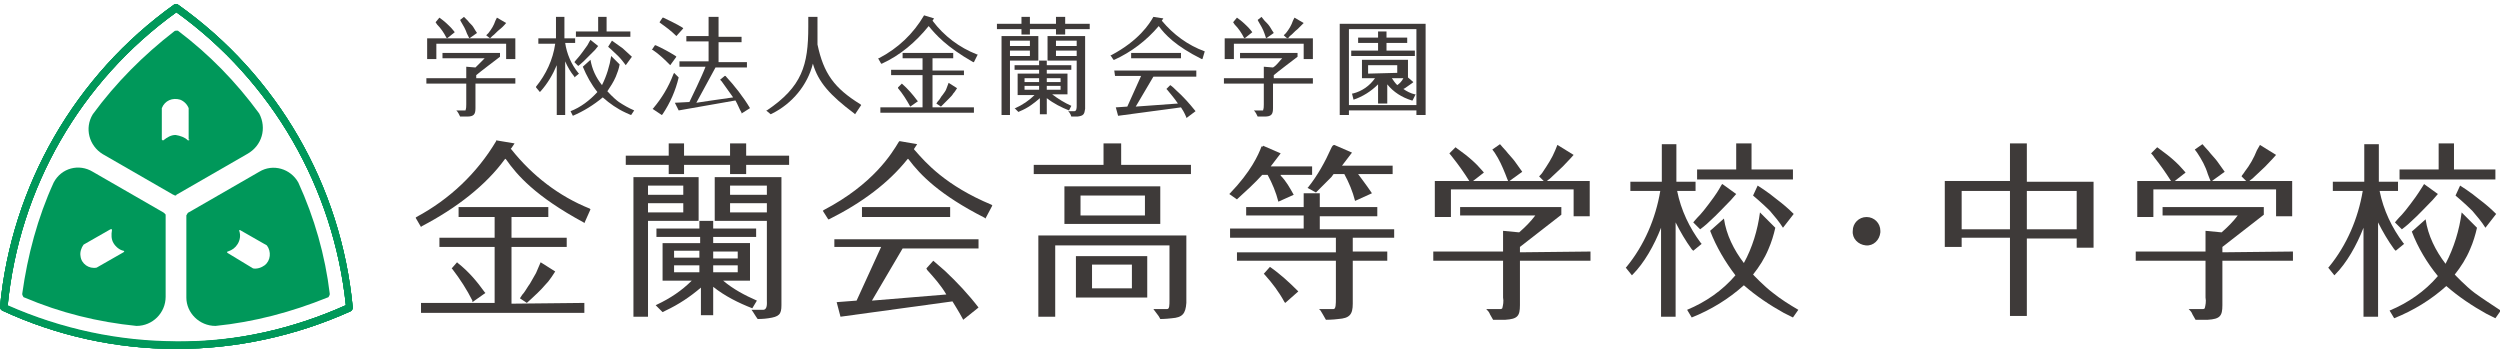 <?xml version="1.0" encoding="utf-8"?>
<!-- Generator: Adobe Illustrator 24.3.0, SVG Export Plug-In . SVG Version: 6.00 Build 0)  -->
<svg version="1.1" id="レイヤー_1" xmlns="http://www.w3.org/2000/svg" xmlns:xlink="http://www.w3.org/1999/xlink" x="0px"
	 y="0px" viewBox="0 0 326 46" style="enable-background:new 0 0 326 46;" xml:space="preserve">
<style type="text/css">
	.st0{fill:#00985A;}
	.st1{fill:#3E3A39;}
</style>
<g id="_グループ__2_">
	<g id="_グループ_2_2_">
		<g id="_グループ_3_2_">
			<path id="_複合パス__2_" class="st0" d="M22.7,0.6C9.8,9.8,1.5,24.2,0,40c0,0.2,0.1,0.4,0.3,0.5c7.1,3.3,14.9,5,22.7,5
				c7.8,0,15.6-1.7,22.7-4.9c0.2-0.1,0.3-0.3,0.3-0.5C44.5,24.2,36.2,9.8,23.2,0.6C23.1,0.5,22.9,0.5,22.7,0.6z M23,1.6
				c12.5,9,20.5,22.9,22.1,38.2c-6.9,3.1-14.4,4.8-22,4.8c-7.6,0-15.1-1.6-22.1-4.7C2.5,24.5,10.5,10.6,23,1.6L23,1.6z"/>
			<path id="_複合パス_2_2_" class="st0" d="M22.7,0.6C9.8,9.8,1.5,24.2,0,40c0,0.2,0.1,0.4,0.3,0.5c7.1,3.3,14.9,5,22.7,5
				c7.8,0,15.6-1.7,22.7-4.9c0.2-0.1,0.3-0.3,0.3-0.5C44.5,24.2,36.2,9.8,23.2,0.6C23.1,0.5,22.9,0.5,22.7,0.6z M23,1.6
				c12.5,9,20.5,22.9,22.1,38.2c-6.9,3.1-14.4,4.8-22,4.8c-7.6,0-15.1-1.6-22.1-4.7C2.5,24.5,10.5,10.6,23,1.6L23,1.6z"/>
			<path id="_複合パス_3_2_" class="st0" d="M22.7,0.6C9.8,9.8,1.5,24.2,0,40c0,0.2,0.1,0.4,0.3,0.5c7.1,3.3,14.9,5,22.7,5
				c7.8,0,15.6-1.7,22.7-4.9c0.2-0.1,0.3-0.3,0.3-0.5C44.5,24.2,36.2,9.8,23.2,0.6C23.1,0.5,22.9,0.5,22.7,0.6z M23,1.6
				c12.5,9,20.5,22.9,22.1,38.2c-6.9,3.1-14.4,4.8-22,4.8c-7.6,0-15.1-1.6-22.1-4.7C2.5,24.5,10.5,10.6,23,1.6L23,1.6z"/>
		</g>
	</g>
	<path id="_複合パス_5_2_" class="st1" d="M87.4,8.5L87.4,8.5l0.8-1.1l-0.1-0.1c-0.8-0.5-1.7-1-2.6-1.4h-0.1l-0.4,0.6h0.1
		C86,7.1,86.7,7.8,87.4,8.5z M88.2,4.7L88.2,4.7l0.9-1L89,3.6c-0.8-0.5-1.7-0.9-2.5-1.3l-0.1,0L86,2.9L86.1,3
		C86.8,3.5,87.5,4,88.2,4.7L88.2,4.7z M88.5,10.1l-0.6-0.6l-0.1,0.2c-0.6,1.6-1.5,3.1-2.6,4.4l-0.1,0.1l1.2,0.8l0.1-0.1
		C87.4,13.4,88.1,11.8,88.5,10.1L88.5,10.1z M97.8,14.1c-0.9-1.5-2-2.9-3.2-4.2l-0.1,0l-0.6,0.5l0.2,0.2c0.5,0.7,1,1.4,1.5,2.1
		l-2.8,0.4l-2,0.3l2.5-4.6h4.1V8.1h-3.7V5.5h3V4.8h-3V2.2h-1.3v2.5h-2.9v0.7h2.9V8h-3.8v0.7h3.4c-0.4,1.1-1.9,4.2-2.1,4.6L88,13.4
		l0.5,1l7.4-1.3c0.3,0.5,0.5,1.1,0.8,1.6l0,0.1L97.8,14.1L97.8,14.1z"/>
	<path id="_複合パス_6_2_" class="st1" d="M184.4,6.6h-3.6v-1h2.7V4.9h-2.7V4.1h-1.1c0,0,0,0.7,0,0.8h-2.6v0.7h2.6v1h-3.5v0.7
		h8.3V6.6L184.4,6.6z M176.5,13L176.5,13c1.2-0.4,2.3-1.1,3.2-2v2.5h1.2V11c0.8,1,1.9,1.7,3.2,2.1h0.1l0.4-0.8h-0.1
		c-0.5-0.1-1.1-0.4-1.5-0.7l0.2-0.1c0.3-0.2,0.7-0.5,1-0.7l0.1-0.1l-0.7-0.6V7.8h-6v2.4h1.7c-0.7,1-1.7,1.7-2.9,2l-0.1,0L176.5,13z
		 M182.2,11.1c-0.3-0.3-0.5-0.6-0.7-0.9h1.5C182.8,10.6,182.5,10.9,182.2,11.1z M178.4,9.6V8.5h3.8v1L178.4,9.6L178.4,9.6z
		 M174.7,3.1V15h1.2v-0.6h8.8V15h1.2V3.1L174.7,3.1L174.7,3.1z M184.7,13.7h-8.8V3.8h8.8L184.7,13.7L184.7,13.7z"/>
	<path id="_パス__2_" class="st1" d="M105.4,2.2v1.3c0,5-0.8,7.8-5.4,10.9l-0.1,0l0.6,0.5l0.2-0.1c2.6-1.3,4.6-3.7,5.3-6.5
		c0.7,2.4,2.2,4.1,5.4,6.5l0.1,0.1l0.8-1.2l-0.1-0.1c-3.4-2.1-4.8-4-5.6-7.8c0-0.1,0-1.5,0-1.6V2.2H105.4z"/>
	<path id="_パス_2_2_" class="st1" d="M243.4,28.3c-1,0-1.8,0.8-1.8,1.8c0,0,0,0,0,0c-0.1,1,0.7,1.8,1.7,1.9
		c1,0.1,1.8-0.7,1.9-1.7c0-0.1,0-0.1,0-0.2C245.2,29.1,244.4,28.3,243.4,28.3C243.4,28.3,243.4,28.3,243.4,28.3z"/>
	<path id="_複合パス_7_2_" class="st1" d="M264.3,23.6v-4.9h-2.2v4.9h-8.5v8.6h2.2v-1.2h6.3v10.2h2.2V31.1h6.5v1.2h2.2v-8.6
		H264.3z M262.1,29.9h-6.3v-5h6.3V29.9L262.1,29.9z M270.8,24.9v5h-6.5v-5L270.8,24.9L270.8,24.9z"/>
	<path id="_複合パス_8_2_" class="st1" d="M140.3,38.8h9.3v-5.4h-9.3V38.8z M142.4,34.5h5.2v3.1h-5.2V34.5z M138.8,24.3v4.9
		h12.5v-4.9H138.8z M149.3,28.1h-8.4v-2.6h8.4V28.1z M135.4,41.3h2.2V32h14.9v7.1c0,0.7,0,1.2-0.3,1.2h-1.8c0.2,0.3,0.4,0.5,0.6,0.8
		c0.1,0.1,0.3,0.5,0.3,0.5s0.7,0,1.5-0.1c1.4-0.1,1.8-0.6,1.9-2v-8.8h-19.3V41.3L135.4,41.3z M146.2,21.5v-2.8h-2.3v2.8h-9.1v1.2
		h20.5v-1.2L146.2,21.5L146.2,21.5z"/>
	<path id="_パス_3_2_" class="st1" d="M173.6,19.3c-0.8,1.8-1.8,3.6-3,5.1l-0.1,0.1l1.1,0.6l1.1-1.1l0.5-0.5l0.4-0.4l0.3-0.4h1.4
		l0,0c0.6,1.1,1.1,2.3,1.4,3.5l2.2-1c-0.8-1.2-1.6-2.2-1.8-2.5l0,0h4.5v-1.1h-6.6l1.3-1.7l-2.3-1C173.8,18.9,173.7,19.1,173.6,19.3z
		"/>
	<path id="_パス_4_2_" class="st1" d="M170,25.2c0,0,0,1.6,0,1.8h-7.5v1.1h7.5v1.7h-9.6V31h13.8v1.9h-12.9V34h12.9v4.9
		c0,0.7,0,1.4-0.3,1.4h-1.9l0.2,0.2c0.1,0.2,0.2,0.3,0.3,0.5l0.4,0.7c0,0,0.9,0,1.6-0.1c1.5-0.1,1.9-0.6,1.9-2V34h4.5v-1.2h-4.5V31
		h5.4v-1.1h-9.7v-1.7h7.5V27h-7.5v-1.8H170L170,25.2z"/>
	<path id="_パス_5_2_" class="st1" d="M164.5,19.1c-0.4,1.1-1.4,3.3-4.1,6.1l-0.1,0.1l1,0.7l0.1-0.1c1.1-1,2.2-2,3.2-3.1h0.7l0,0
		c0.6,1.1,1.1,2.3,1.4,3.5l2-0.9c-0.5-0.9-1-1.8-1.7-2.5l0-0.1h4.1v-1.1h-5.4l1.3-1.7l-2.3-1V19.1z"/>
	<path id="_パス_6_2_" class="st1" d="M165.6,34.8L165.6,34.8l-0.8,0.9l0.1,0.1c1,1.1,1.9,2.3,2.6,3.6l0.1,0.1l1.7-1.5l-0.1-0.1
		C168.1,36.8,166.9,35.7,165.6,34.8z"/>
	<path id="_複合パス_9_2_" class="st1" d="M196.5,23.6h-4.4 M201.2,23.6h-4.3 M191.5,23.6h-4.4v4.7h2.1v-3.6h16v3.5h2.1v-4.6
		h-5.6 M198.2,32.9v-0.7c0.4-0.3,5.4-4.2,5.4-4.2v-1h-13.2v1.1h9.8c-0.6,0.8-1.3,1.5-2.1,2.2l-2.1-0.2v2.7h-9.1V34h9.1v4.8
		c0.1,0.5,0,1-0.1,1.4c0,0-0.1,0.1-0.2,0.1h-1.9c0.2,0.2,0.4,0.4,0.5,0.7l0.4,0.7c0,0,0.7,0,1.6,0c1.6-0.1,1.9-0.5,1.9-1.9V34h9.2
		v-1.2L198.2,32.9L198.2,32.9z"/>
	<path id="_複合パス_10_2_" class="st1" d="M61.6,39.4l1.7-1.2l-0.1-0.1c-1-1.4-2.1-2.7-3.5-3.8l-0.1-0.1L58.9,35l0.1,0.1
		c1,1.3,1.9,2.7,2.6,4.1L61.6,39.4z M68.7,39.5c0,0,1-0.9,1.4-1.3l0.5-0.5c0.3-0.3,0.6-0.7,0.9-1c0.3-0.4,0.6-0.8,0.9-1.3l-1.9-1.2
		c-0.2,0.5-0.4,0.9-0.6,1.4c-0.3,0.5-0.5,0.9-0.8,1.4c-0.3,0.4-0.5,0.8-0.8,1.2c-0.2,0.2-0.3,0.4-0.5,0.7L68.7,39.5z M66.7,39.6
		v-7.4h7.2V31h-7.2v-2.7h4.8V27H59.8v1.3h4.7V31h-7.2v1.2h7.2v7.3h-9.6v1.3h21.3v-1.3L66.7,39.6L66.7,39.6z M65.8,20.8l0.1-0.1
		l0.1,0.1c1.4,2,3.8,4.8,10.1,8.2l0.1,0.1l0.8-1.8l-0.1-0.1c-4-1.6-7.5-4.3-10.2-7.7l-0.1-0.1l0.1-0.1l0.4-0.6l-2.4-0.4l0,0.1
		c-2.5,4.2-6.1,7.6-10.4,9.9l-0.1,0.1l0.7,1.2l0.1-0.1C59.6,27.1,63.4,24.1,65.8,20.8L65.8,20.8z"/>
	<path id="_複合パス_11_2_" class="st1" d="M112.4,27v1.3h11.5V27H112.4z M108.8,32.2h6.1l-3.2,7l-2.6,0.2l0.5,1.9l14.6-2
		c0.3,0.5,0.7,1.1,1.3,2.2l0.1,0.2l2-1.6c-1.3-1.7-2.8-3.3-4.4-4.8c-0.5-0.4-1-0.9-1.5-1.3l-0.9,1l0.1,0.2c0.9,1,1.8,2,2.5,3.2
		l-9.7,0.8l4-6.8h9.9v-1.2h-18.8L108.8,32.2L108.8,32.2z M129.3,26.7c-6-2.5-8.6-5.5-10-7.1l-0.1-0.1l0-0.1l0.4-0.6l-2.3-0.4
		l-0.1,0.1c-0.9,1.5-3.3,5.5-9.8,8.9l-0.1,0.1l0.7,1.1l0.1,0c4.4-2.2,7.8-4.8,10.2-7.8l0.1-0.1l0.1,0.1c1.5,2,4,4.6,9.9,7.6l0.1,0.1
		l0.9-1.7L129.3,26.7z"/>
	<path id="_複合パス_12_2_" class="st1" d="M98.7,39.2c-1.6-0.7-3.1-1.5-4.4-2.6h3.5v-4.9H93v-0.8h5.6v-1.1H93v-1h-1.8
		c0,0,0,0.8,0,1h-5.6v1.1h5.7v0.8h-4.9v4.9h3.8c-1.3,1.3-2.8,2.3-4.5,3.1l-0.2,0.1l0.9,0.9l0.4-0.2c1.7-0.8,3.2-1.8,4.6-3v3.6H93
		v-3.7c1.5,1.2,3.3,2.1,5.1,2.8L98.7,39.2z M91.2,35.5h-3.3v-0.9h3.3V35.5z M91.2,33.6h-3.3v-0.9h3.3V33.6z M93,32.8h3.2v0.9H93
		V32.8z M93,34.6h3.2v0.9H93V34.6z M97.3,20.3v-1.6h-2.1v1.6h-6v-1.6h-2v1.6h-5.6v1.2h5.6v1.2h2v-1.2h6v1.2h2.1v-1.2h5.6v-1.2
		L97.3,20.3L97.3,20.3z M93.2,28.8h6.8c0,0.2,0,10.4,0,10.4c0,0.3,0.1,1.2-0.5,1.2H98c0.3,0.4,0.5,0.8,0.8,1.2c0,0,0.8,0,1.4-0.1
		c1.4-0.2,1.7-0.5,1.7-1.7V39V23.1h-8.7V28.8z M95.2,24.2h4.8v1.2h-4.8V24.2z M95.2,26.5h4.8v1.2h-4.8V26.5z M91.1,23.1h-8.5v18.2
		h1.9V28.8h6.6L91.1,23.1L91.1,23.1z M89.1,27.7h-4.6v-1.2h4.6V27.7z M89.1,25.4h-4.6v-1.2h4.6V25.4L89.1,25.4z"/>
	<path id="_複合パス_13_2_" class="st1" d="M233.8,22.1h-5.4v-3.4h-2v3.4h-5.1v1.3h12.5L233.8,22.1L233.8,22.1z M223.9,25.1
		c-0.3,0.5-1.8,2.5-2.2,2.9c-0.5,0.5-0.9,1-0.9,1l0.9,0.9c0,0,0.7-0.5,1.3-1.1c0.9-0.8,1.8-1.8,2.7-2.7l0.7-0.8l-1.8-1.3
		C224.5,24,224.3,24.5,223.9,25.1L223.9,25.1z M231.2,38.2c-1.2-0.9-2.6-2.4-2.6-2.4c0.8-1,1.5-2.1,2-3.3c0.4-0.9,0.7-1.9,0.9-2.8
		l-2-2c-0.3,2.3-1,4.6-2.1,6.6c-1.3-1.7-2.3-3.7-2.6-5.8l-1.8,1.6c0.8,2.1,2,4.1,3.3,5.8c-1.7,2-3.9,3.5-6.3,4.5l0.6,1
		c2.5-1,4.8-2.4,6.8-4.2c1.6,1.4,3.4,2.6,5.2,3.6c0.8,0.4,1.2,0.6,1.2,0.6l0.7-1C233.3,39.7,232.2,39,231.2,38.2z M220.8,32.7
		l1.1-0.9l-0.1-0.1c-1.5-2-2.6-4.3-3.1-6.8h2.4v-1.2h-2.5v-4.9h-1.9v4.9h-4.1v1.2h3.9c-0.6,3.6-2.1,7.1-4.4,9.9l-0.1,0.1l0.8,1
		l0.1-0.1c1.5-1.5,2.8-3.8,3.7-6.1v11.6h1.9V29c0.6,1.2,1.3,2.4,2.1,3.5L220.8,32.7z M228.6,25.5c0,0,1.2,1,2.2,2
		c0.6,0.7,1.2,1.4,1.7,2.2l1.4-1.8c-0.7-0.7-1.4-1.3-2.2-1.9c-1.2-1-2.5-1.8-2.5-1.8L228.6,25.5z"/>
	<path id="_パス_7_2_" class="st1" d="M202.8,19.6L202.8,19.6c-0.4,1-1,1.9-1.6,2.8c-0.1,0.2-0.4,0.5-0.5,0.6l0.8,0.8
		c0,0,0.3-0.3,0.6-0.5c0.4-0.4,1.1-1,1.7-1.6c0.7-0.7,1.4-1.5,1.4-1.5l-2.1-1.3C203.1,18.8,202.9,19.4,202.8,19.6z"/>
	<path id="_パス_8_2_" class="st1" d="M194.6,19.5l0.3,0.4c0.6,0.9,1,1.8,1.4,2.8c0.1,0.3,0.4,1,0.4,1l1.8-1.3c0,0-0.7-1-1-1.4
		c-0.3-0.4-0.8-0.9-1.1-1.3c-0.2-0.2-0.8-0.9-0.8-0.9L194.6,19.5z"/>
	<path id="_パス_9_2_" class="st1" d="M189,20l0.4,0.5c0.8,1,1.5,2,2.2,3.1l0.1,0.3l1.8-1.4c0,0-0.6-0.7-0.9-1
		c-0.6-0.6-1.3-1.2-2-1.7c-0.3-0.2-0.8-0.6-0.8-0.6L189,20z"/>
	<path id="_複合パス_14_2_" class="st1" d="M288.1,23.6h-4.4 M292.8,23.6h-4.3 M283.1,23.6h-4.4v4.7h2.1v-3.6h16v3.5h2.1v-4.6
		h-5.6 M289.8,32.9v-0.7c0.4-0.3,5.4-4.2,5.4-4.2v-1H282v1.1h9.8c-0.6,0.8-1.3,1.5-2.1,2.2l-2.1-0.2v2.7h-9.1V34h9.1v4.8
		c0.1,0.5,0,1-0.1,1.4c0,0-0.1,0.1-0.2,0.1h-1.9c0.2,0.2,0.4,0.4,0.5,0.7l0.4,0.7c0,0,0.7,0,1.6,0c1.6-0.1,1.9-0.5,1.9-1.9V34h9.2
		v-1.2L289.8,32.9L289.8,32.9z"/>
	<path id="_複合パス_15_2_" class="st1" d="M325.4,22.1h-5.4v-3.4h-2v3.4h-5.1v1.3h12.5V22.1L325.4,22.1z M315.4,25.1
		c-0.3,0.5-1.8,2.5-2.2,2.9c-0.5,0.5-0.9,1-0.9,1l0.9,0.9c0,0,0.7-0.5,1.3-1.1c0.9-0.8,1.8-1.8,2.7-2.7l0.7-0.8l-1.8-1.3
		C316.1,24,315.8,24.5,315.4,25.1L315.4,25.1z M322.7,38.2c-1.2-0.9-2.6-2.4-2.6-2.4c0.8-1,1.5-2.1,2-3.3c0.4-0.9,0.7-1.9,0.9-2.8
		l-2-2c-0.3,2.3-1,4.6-2.1,6.7c-1.3-1.7-2.3-3.7-2.6-5.8l-1.8,1.6c0.8,2.1,2,4.1,3.4,5.8c-1.7,2-3.9,3.5-6.3,4.5l0.6,1
		c2.5-1,4.8-2.4,6.8-4.2c1.6,1.4,3.4,2.6,5.2,3.6c0.8,0.4,1.2,0.6,1.2,0.6l0.7-1C324.9,39.7,323.8,39,322.7,38.2z M312.4,32.7
		l1.1-0.9l-0.1-0.1c-1.5-2-2.6-4.3-3.1-6.8h2.4v-1.2h-2.5v-4.9h-1.9v4.9h-4.1v1.2h3.9c-0.6,3.6-2.1,7.1-4.4,9.9l-0.1,0.1l0.8,1
		l0.1-0.1c1.5-1.5,2.8-3.8,3.7-6.1v11.6h1.9V29c0.6,1.2,1.3,2.4,2.1,3.5L312.4,32.7z M320.2,25.5c0,0,1.2,1,2.2,2
		c0.6,0.7,1.2,1.4,1.7,2.2l1.4-1.8c-0.7-0.7-1.4-1.3-2.2-1.9c-1.2-1-2.5-1.8-2.5-1.8L320.2,25.5z"/>
	<path id="_パス_10_2_" class="st1" d="M294.3,19.6L294.3,19.6c-0.4,1-0.9,1.9-1.6,2.8c-0.1,0.2-0.4,0.5-0.4,0.6l0.8,0.8
		c0,0,0.3-0.3,0.6-0.5c0.4-0.4,1.1-1,1.7-1.6c0.7-0.7,1.4-1.5,1.4-1.5l-2.1-1.3L294.3,19.6z"/>
	<path id="_パス_11_2_" class="st1" d="M286.2,19.5l0.3,0.4c0.6,0.9,1.1,1.8,1.4,2.8c0.1,0.3,0.4,1,0.4,1l1.8-1.3c0,0-0.7-1-1-1.4
		c-0.3-0.4-0.8-0.9-1.1-1.3c-0.2-0.2-0.8-0.9-0.8-0.9L286.2,19.5z"/>
	<path id="_パス_12_2_" class="st1" d="M280.5,20c0,0,0.3,0.3,0.4,0.5c0.8,1,1.5,2,2.2,3.1l0.1,0.3l1.8-1.4c0,0-0.6-0.7-0.9-1
		c-0.6-0.6-1.3-1.2-2-1.7l-0.8-0.6L280.5,20z"/>
	<path id="_複合パス_16_2_" class="st1" d="M82.2,4.1h-3.1V2.2H78v1.9h-2.9v0.7h7.1V4.1z M76.6,5.9c-0.2,0.3-1,1.4-1.2,1.6
		c-0.2,0.2-0.5,0.6-0.5,0.6l0.5,0.5c0,0,0.4-0.3,0.7-0.6c0.5-0.5,1-1,1.5-1.5L78,6l-1-0.8C77,5.2,76.8,5.5,76.6,5.9z M80.7,13.3
		c-0.7-0.5-1.5-1.4-1.5-1.4c0.4-0.6,0.8-1.2,1.1-1.9c0.2-0.5,0.4-1,0.5-1.6l-1.1-1.1c-0.2,1.3-0.6,2.6-1.2,3.8
		c-0.8-1-1.3-2.1-1.5-3.3l-1,0.9c0.5,1.2,1.1,2.3,1.9,3.3c-1,1.1-2.2,2-3.5,2.5l0.3,0.6c1.4-0.6,2.7-1.4,3.9-2.4
		c0.9,0.8,1.9,1.5,3,2c0.4,0.2,0.7,0.3,0.7,0.3l0.4-0.6C82,14.1,81.3,13.7,80.7,13.3L80.7,13.3z M74.9,10.1l0.6-0.5l-0.1-0.1
		c-0.9-1.1-1.5-2.5-1.7-3.9H75V5h-1.4V2.2h-1.1V5h-2.3v0.7h2.2c-0.3,2.1-1.2,4-2.5,5.6l0,0.1l0.5,0.6l0.1-0.1c0.9-1,1.6-2.2,2.1-3.4
		V15h1.1V8c0.3,0.7,0.7,1.4,1.2,2L74.9,10.1z M79.3,6.1c0,0,0.7,0.6,1.3,1.2c0.4,0.4,0.7,0.8,1,1.2l0.8-1.1
		c-0.4-0.4-0.8-0.7-1.2-1.1c-0.7-0.5-1.4-1-1.4-1L79.3,6.1z"/>
	<g id="_グループ_5_2_">
		<path id="_複合パス_17_2_" class="st1" d="M61.1,5h-2.5 M63.7,5h-2.4 M58.2,5h-2.5v2.7h1.2v-2H66v2h1.2V5h-3.1 M62.1,10.2V9.8
			c0.2-0.2,3.1-2.4,3.1-2.4V6.9h-7.5v0.7h5.5C62.8,8,62.4,8.4,62,8.8l-1.2-0.1v1.5h-5.2v0.7h5.2v2.7c0,0.3,0,0.5-0.1,0.8
			c0,0-0.1,0-0.1,0h-1.1c0.1,0.1,0.2,0.2,0.3,0.4l0.2,0.4c0,0,0.4,0,0.9,0c0.9,0,1.1-0.3,1.1-1.1c0,0,0-3.1,0-3.2h5.2v-0.7
			L62.1,10.2L62.1,10.2z"/>
		<path id="_パス_13_2_" class="st1" d="M64.6,2.7L64.6,2.7c-0.2,0.6-0.5,1.1-0.9,1.6l-0.3,0.3L63.9,5c0,0,0.2-0.2,0.3-0.3
			c0.3-0.2,0.6-0.6,1-0.9S66,3,66,3l-1.2-0.7L64.6,2.7z"/>
		<path id="_パス_14_2_" class="st1" d="M60,2.6l0.1,0.2c0.3,0.5,0.6,1,0.8,1.6C61,4.6,61.2,5,61.2,5l1-0.7c0,0-0.4-0.6-0.5-0.8
			S61.2,3,61,2.7l-0.5-0.5L60,2.6z"/>
		<path id="_パス_15_2_" class="st1" d="M56.8,2.9L57,3.2c0.5,0.5,0.9,1.1,1.2,1.7l0.1,0.1l1-0.8c0,0-0.3-0.4-0.5-0.6
			c-0.3-0.3-0.7-0.7-1.1-1l-0.4-0.3L56.8,2.9z"/>
	</g>
	<g id="_グループ_6_2_">
		<path id="_複合パス_18_2_" class="st1" d="M165.1,5h-2.5 M167.8,5h-2.4 M162.2,5h-2.5v2.7h1.2v-2h9.1v2h1.2V5h-3.1
			 M166.1,10.2V9.8c0.2-0.2,3.1-2.4,3.1-2.4V6.9h-7.5v0.7h5.5c-0.4,0.4-0.7,0.9-1.2,1.2l-1.2-0.1v1.5h-5.2v0.7h5.2v2.7
			c0,0.3,0,0.5-0.1,0.8c0,0-0.1,0-0.1,0h-1.1c0.1,0.1,0.2,0.2,0.3,0.4l0.2,0.4c0,0,0.4,0,0.9,0c0.9,0,1.1-0.3,1.1-1.1v-3.2h5.2v-0.7
			L166.1,10.2L166.1,10.2z"/>
		<path id="_パス_16_2_" class="st1" d="M168.6,2.7L168.6,2.7c-0.2,0.6-0.5,1.1-0.9,1.6l-0.3,0.3c0,0,0.4,0.4,0.5,0.4
			s0.2-0.2,0.3-0.3c0.3-0.2,0.6-0.6,1-0.9C169.5,3.5,170,3,170,3l-1.2-0.7L168.6,2.7z"/>
		<path id="_パス_17_2_" class="st1" d="M164,2.6l0.1,0.2c0.3,0.5,0.6,1,0.8,1.6l0.2,0.6l1-0.7c0,0-0.4-0.6-0.5-0.8
			c-0.2-0.3-0.4-0.5-0.7-0.8l-0.4-0.5L164,2.6z"/>
		<path id="_パス_18_2_" class="st1" d="M160.8,2.9l0.2,0.3c0.5,0.5,0.9,1.1,1.2,1.7l0.1,0.1l1-0.8c0,0-0.3-0.4-0.5-0.6
			c-0.3-0.3-0.7-0.7-1.1-1l-0.4-0.3L160.8,2.9z"/>
	</g>
	<path id="_複合パス_19_2_" class="st1" d="M118.7,13.9l1-0.7l-0.1-0.1c-0.6-0.8-1.2-1.5-2-2.2l0,0l-0.5,0.5l0,0.1
		C117.7,12.2,118.2,13,118.7,13.9L118.7,13.9z M122.7,13.9c0,0,0.5-0.5,0.8-0.8l0.3-0.3c0.2-0.2,0.4-0.4,0.5-0.6
		c0.2-0.2,0.3-0.4,0.5-0.7l-1.1-0.7c-0.1,0.3-0.2,0.5-0.3,0.8c-0.1,0.3-0.3,0.5-0.5,0.8c-0.2,0.2-0.3,0.5-0.5,0.7
		c-0.2,0.2-0.2,0.3-0.3,0.4L122.7,13.9z M121.6,14V9.8h4.1V9.2h-4.1V7.6h2.7V6.9h-6.6v0.7h2.6v1.5h-4.1v0.7h4.1V14h-5.5v0.7H127V14
		L121.6,14L121.6,14z M121.1,3.4L121.1,3.4L121.1,3.4c0.9,1.1,2.3,2.7,5.8,4.7l0.1,0l0.5-1h-0.1c-2.3-0.9-4.3-2.4-5.8-4.4l0,0l0,0
		l0.2-0.3L120.5,2v0c-1.4,2.4-3.4,4.3-5.9,5.6l-0.1,0l0.4,0.7h0.1C117.4,7.2,119.4,5.5,121.1,3.4L121.1,3.4z"/>
	<path id="_複合パス_20_2_" class="st1" d="M147.5,6.9v0.7h6.5V6.9H147.5z M145.4,9.9h3.4l-1.8,4l-1.5,0.1l0.3,1.1l8.2-1.1
		c0.2,0.3,0.4,0.6,0.7,1.3l0,0.1l1.2-0.9c-0.8-1-1.6-1.9-2.5-2.7c-0.3-0.3-0.5-0.5-0.8-0.7l-0.5,0.5l0.1,0.1c0.5,0.6,1,1.2,1.4,1.8
		l-5.5,0.4l2.3-3.9h5.6V9.2h-10.7L145.4,9.9L145.4,9.9z M157.1,6.7c-2.2-0.8-4.1-2.2-5.6-4l0,0v0l0.2-0.3l-1.3-0.2v0
		c-0.5,0.9-1.9,3.1-5.5,5l-0.1,0l0.4,0.6h0.1c2.2-1,4.2-2.5,5.8-4.4l0-0.1l0,0.1c0.8,1.1,2.2,2.6,5.6,4.3h0.1L157.1,6.7L157.1,6.7z"
		/>
	<path id="_複合パス_21_2_" class="st1" d="M139.7,13.8c-0.9-0.4-1.7-0.9-2.5-1.5h2V9.6h-2.7V9.1h3.2V8.5h-3.2V7.9h-1
		c0,0,0,0.5,0,0.6h-3.2v0.6h3.2v0.5h-2.8v2.8h2.2c-0.7,0.7-1.6,1.3-2.5,1.7l-0.1,0l0.5,0.5l0.2-0.1c1-0.4,1.8-1,2.6-1.7v2.1h0.9
		v-2.1c0.9,0.7,1.9,1.2,2.9,1.6L139.7,13.8z M135.5,11.7h-1.9v-0.5h1.9L135.5,11.7L135.5,11.7z M135.5,10.7h-1.9v-0.5h1.9
		L135.5,10.7L135.5,10.7z M136.5,10.2h1.8v0.5h-1.8V10.2L136.5,10.2z M136.5,11.2h1.8v0.5h-1.8V11.2z M138.9,3.1V2.2h-1.2v0.9h-3.4
		V2.2h-1.1v0.9H130v0.7h3.2v0.7h1.1V3.8h3.4v0.7h1.2V3.8h3.2V3.1L138.9,3.1L138.9,3.1z M136.6,7.9h3.8c0,0.1,0,5.9,0,5.9
		c0,0.2,0,0.7-0.3,0.7h-0.8c0.2,0.2,0.3,0.4,0.4,0.7c0,0,0.4,0,0.8,0c0.8-0.1,0.9-0.3,1-1v-0.5V4.7h-4.9L136.6,7.9L136.6,7.9z
		 M137.7,5.3h2.7V6h-2.7V5.3z M137.7,6.6h2.7v0.7h-2.7V6.6z M135.4,4.7h-4.8V15h1.1V7.9h3.7V4.7L135.4,4.7z M134.3,7.3h-2.6V6.6h2.6
		V7.3z M134.3,6h-2.6V5.3h2.6V6z"/>
	<g id="_グループ_7_2_">
		<path id="_複合パス_22_2_" class="st0" d="M22.7,0.6C9.8,9.8,1.5,24.2,0,40c0,0.2,0.1,0.4,0.3,0.5c7.1,3.3,14.9,5,22.7,5
			c7.8,0,15.6-1.7,22.7-4.9c0.2-0.1,0.3-0.3,0.3-0.5C44.5,24.2,36.2,9.8,23.2,0.6C23.1,0.5,22.9,0.5,22.7,0.6z M23,1.6
			c12.5,9,20.5,22.9,22.1,38.2c-6.9,3.1-14.4,4.8-22,4.7c-7.6,0-15.1-1.6-22.1-4.7C2.5,24.5,10.5,10.6,23,1.6L23,1.6z"/>
		<path id="_複合パス_23_2_" class="st0" d="M33.8,14.8c-3-4.1-6.5-7.7-10.6-10.8C23.2,4,23.1,4,23,4l0,0c-0.1,0-0.2,0-0.3,0.1
			c-4,3.1-7.6,6.7-10.6,10.8c-1.1,1.8-0.5,4.1,1.3,5.2c0,0,0,0,0,0l9.2,5.3c0.1,0,0.2,0.1,0.2,0.1c0.1,0,0.2,0,0.2-0.1l9.2-5.3
			C34.2,19,34.8,16.7,33.8,14.8C33.8,14.9,33.8,14.8,33.8,14.8z M24.7,18.2c0,0.1-0.1,0.1-0.1,0.1c0,0-0.1,0-0.1,0
			c-0.4-0.4-1-0.6-1.6-0.7c-0.6,0-1.1,0.3-1.6,0.7c0,0-0.1,0-0.1,0c0,0-0.1-0.1-0.1-0.1v-4.1c0,0,0,0,0,0c0.4-1,1.4-1.4,2.4-1.1
			c0.5,0.2,0.9,0.6,1.1,1.1V18.2L24.7,18.2z"/>
		<path id="_複合パス_24_2_" class="st0" d="M7,23.8c-2.1,4.6-3.4,9.5-4.1,14.5c0,0.1,0,0.2,0.1,0.3l0,0l0,0
			c0,0.1,0.1,0.2,0.2,0.2c4.7,2,9.6,3.2,14.6,3.7c2.1,0,3.8-1.7,3.8-3.8c0,0,0,0,0,0V28.1c0-0.1,0-0.2-0.1-0.2
			c0-0.1-0.1-0.1-0.2-0.2l-9.2-5.3C10.3,21.3,8,21.9,7,23.8C7,23.8,7,23.8,7,23.8z M14.4,29.9c0.1,0,0.1,0,0.2,0c0,0,0,0.1,0,0.1
			c-0.1,0.6-0.1,1.2,0.2,1.7c0.3,0.5,0.8,0.9,1.3,1c0.1,0,0.1,0.1,0.1,0.1c0,0,0,0-0.1,0.1l-3.5,2h0c-1,0.2-2-0.5-2.1-1.5
			c-0.1-0.5,0.1-1.1,0.4-1.5L14.4,29.9z"/>
		<path id="_複合パス_25_2_" class="st0" d="M28.1,42.5c5-0.5,9.9-1.8,14.6-3.7c0.1,0,0.2-0.1,0.2-0.2l0,0l0,0
			c0.1-0.1,0.1-0.2,0.1-0.3c-0.6-5-2-9.9-4.1-14.5c-1-1.8-3.3-2.5-5.1-1.4l-9.2,5.3c-0.1,0-0.1,0.1-0.2,0.2c0,0.1-0.1,0.1-0.1,0.2
			v10.7C24.3,40.8,26,42.5,28.1,42.5C28.1,42.5,28.1,42.5,28.1,42.5z M29.7,33c0,0-0.1-0.1-0.1-0.1c0,0,0-0.1,0.1-0.1
			c0.6-0.2,1-0.5,1.3-1c0.3-0.5,0.4-1.1,0.2-1.7c0,0,0-0.1,0-0.1c0,0,0.1,0,0.1,0l3.5,2h0c0.6,0.8,0.5,2-0.3,2.6
			c-0.4,0.3-1,0.5-1.5,0.4L29.7,33z"/>
	</g>
</g>
</svg>
